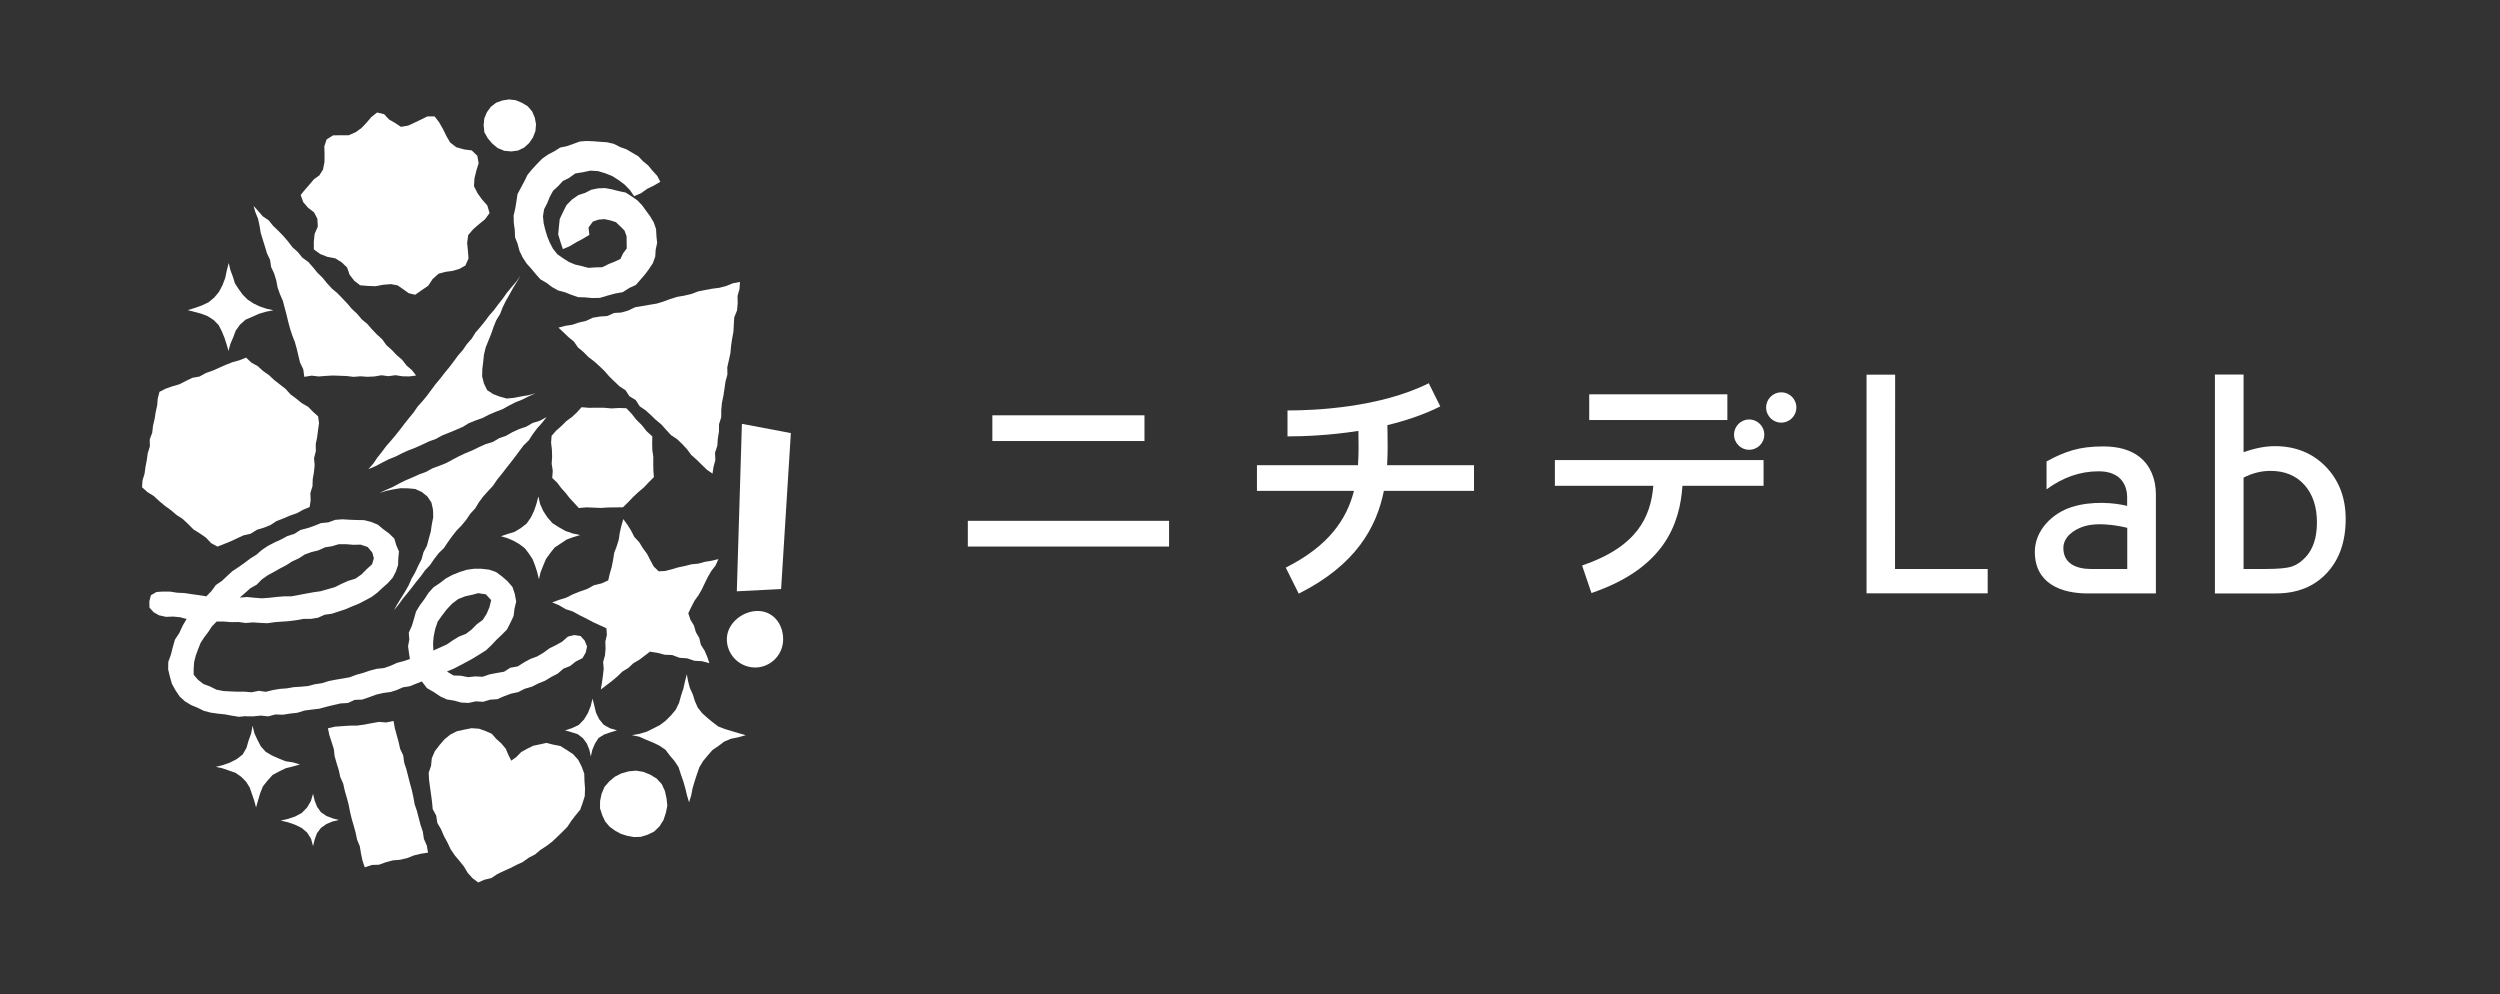 <svg width="176" height="70" viewBox="0 0 176 70" fill="none" xmlns="http://www.w3.org/2000/svg">
<rect x="0" y="0" width="176" height="70" fill="#333333" stroke="none"/>
<path d="M26.711 34.706L27.174 34.49L27.648 34.285L28.102 34.038L28.565 33.81L29.039 33.61L29.506 33.397L29.995 33.22L30.446 32.969L30.932 32.791L31.41 32.602L31.865 32.355L32.324 32.112L32.79 31.896L33.268 31.699L33.731 31.471L34.201 31.262L34.698 31.112L35.145 30.846L35.635 30.676L36.086 30.417L36.556 30.205L37.046 30.039L37.497 29.776L37.998 29.622L38.484 29.359L38.148 29.784L37.809 30.162L37.505 30.568L37.227 31L36.861 31.355L36.556 31.764L36.252 32.17L35.943 32.575L35.627 32.973L35.319 33.374L34.995 33.772L34.71 34.193L34.363 34.567L34.024 34.945L33.719 35.354L33.453 35.794L33.106 36.169L32.821 36.594L32.497 36.987L32.139 37.354L31.826 37.755L31.529 38.169L31.248 38.589L30.878 38.948L30.566 39.354L30.277 39.775L29.926 40.145L29.629 40.562L29.305 40.956L28.997 41.361L28.677 41.763L28.353 42.156L28.052 42.573L27.729 42.971L27.975 42.523L28.245 42.087L28.515 41.654L28.766 41.211L28.974 40.739L29.228 40.296L29.444 39.832L29.679 39.373L29.814 38.875L30.057 38.416L30.188 37.918L30.327 37.423L30.4 36.914L30.5 36.408L30.485 35.891L30.373 35.381L30.088 34.953L29.695 34.636L29.228 34.424L28.715 34.378L28.207 34.37L27.698 34.451L27.197 34.555L26.711 34.706Z" fill="white"/>
<path d="M37.697 27.691L37.227 27.9L36.768 28.131L36.286 28.321L35.828 28.556L35.377 28.807L34.895 28.992L34.421 29.193L33.962 29.432L33.472 29.602L32.994 29.799L32.551 30.065L32.077 30.27L31.599 30.467L31.121 30.66L30.666 30.907L30.18 31.084L29.714 31.305L29.244 31.517L28.762 31.702L28.291 31.915L27.829 32.15L27.351 32.339L26.888 32.578L26.43 32.822L25.936 33.022L26.283 32.633L26.568 32.212L26.884 31.814L27.189 31.405L27.524 31.023L27.852 30.633L28.168 30.235L28.476 29.83L28.793 29.432L29.113 29.042L29.402 28.622L29.745 28.239L30.069 27.846L30.369 27.44L30.674 27.031L31.001 26.641L31.314 26.236L31.637 25.846L31.946 25.437L32.246 25.028L32.582 24.642L32.867 24.225L33.206 23.843L33.48 23.406L33.812 23.024L34.132 22.627L34.436 22.217L34.775 21.831L35.08 21.422L35.396 21.021L35.689 20.604L36.017 20.21L36.352 19.82L36.645 19.399L36.387 19.843L36.117 20.28L35.87 20.731L35.616 21.175L35.388 21.634L35.203 22.113L34.933 22.553L34.741 23.028L34.575 23.515L34.382 23.989L34.189 24.468L34.07 24.97L34.016 25.483L33.954 25.989L33.943 26.502L34.07 27L34.293 27.464L34.721 27.745L35.188 27.923L35.685 28.058L36.198 28.004L36.703 27.907L37.204 27.823L37.697 27.691Z" fill="white"/>
<path d="M22.393 29.308L22.043 28.995L21.684 28.633L21.241 28.378L20.852 28.061L20.447 27.76L20.104 27.378L19.707 27.069L19.306 26.756L18.936 26.409L18.523 26.12L18.145 25.776L17.698 25.529L17.324 25.174L16.854 25.363L16.364 25.498L15.894 25.683L15.435 25.888L14.973 26.093L14.495 26.259L14.052 26.506L13.543 26.598L13.088 26.818L12.637 27.05L12.151 27.193L11.669 27.359L11.226 27.587L11.106 28.054L11.064 28.54L10.96 29.019L10.883 29.501L10.771 29.976L10.717 30.462L10.54 30.93L10.551 31.427L10.401 31.898L10.335 32.385L10.243 32.864L10.177 33.35L10.031 33.825L10 34.303L10.378 34.643L10.821 34.917L11.207 35.272L11.607 35.608L12.031 35.913L12.429 36.253L12.868 36.538L13.25 36.898L13.62 37.272L14.067 37.55L14.499 37.851L14.865 38.237L15.308 38.48L15.755 38.306L16.226 38.114L16.684 37.901L17.143 37.689L17.648 37.573L18.08 37.299L18.569 37.152L19.04 36.963L19.471 36.681L19.946 36.5L20.412 36.299L20.894 36.133L21.341 35.886L21.8 35.693L21.869 35.211L21.85 34.713L22 34.226L22.016 33.732L22.101 33.246L22.151 32.752L22.108 32.25L22.235 31.763L22.228 31.262L22.328 30.775L22.39 30.281L22.459 29.783L22.393 29.308Z" fill="white"/>
<path d="M41.675 20.982L41.186 20.935L40.693 20.92L40.226 20.754L39.771 20.576L39.297 20.449L38.865 20.21L38.472 19.912L38.044 19.665L37.717 19.295L37.404 18.916L37.073 18.55L36.803 18.137L36.575 17.673L36.444 17.179L36.259 16.701L36.24 16.183L36.171 15.681L36.159 15.172L36.275 14.674L36.356 14.176L36.433 13.666L36.672 13.215L36.911 12.771L37.135 12.311L37.458 11.918L37.805 11.543L38.16 11.177L38.576 10.883L39.027 10.648L39.436 10.389L39.91 10.289L40.361 10.13L40.82 9.961L41.302 9.926L41.783 9.945L42.261 9.984L42.743 10.018L43.218 10.127L43.649 10.35L44.1 10.512L44.517 10.756L44.929 10.995L45.264 11.346L45.635 11.651L45.939 12.022L46.267 12.377L46.486 12.798L46.032 13.064L45.557 13.296L45.126 13.605L44.64 13.813L44.347 13.381L43.977 12.999L43.553 12.682L43.106 12.396L42.612 12.2L42.099 12.045L41.56 12.014L41.032 12.126L40.5 12.211L40.056 12.528L39.625 12.744L39.297 13.099L38.942 13.427L38.707 13.852L38.526 14.296L38.303 14.736L38.225 15.222L38.272 15.712L38.387 16.183L38.526 16.643L38.707 17.087L38.935 17.519L39.239 17.901L39.644 18.183L40.053 18.442L40.496 18.627L40.966 18.735L41.433 18.858L41.918 18.824L42.404 18.812L42.843 18.592L43.287 18.415L43.68 18.229L43.865 17.835L44.123 17.488L44.116 17.056L44.112 16.631L43.965 16.23L43.661 15.928L43.36 15.639L42.963 15.515L42.558 15.427L42.142 15.461L41.741 15.597L41.433 16.014L41.49 16.535L41.032 16.809L40.569 17.056L40.114 17.33L39.629 17.538L39.455 17.025L39.297 16.504L39.347 15.959L39.405 15.419L39.636 14.929L39.883 14.438L40.269 14.045L40.719 13.732L41.186 13.582L41.625 13.358L42.111 13.257L42.605 13.242L43.09 13.331L43.56 13.454L44.046 13.555L44.463 13.821L44.864 14.099L45.203 14.45L45.488 14.844L45.773 15.234L46.024 15.658L46.186 16.122L46.213 16.616L46.263 17.102L46.159 17.581L46.128 18.071L45.958 18.534L45.688 18.943L45.399 19.329L45.083 19.696L44.756 20.067L44.304 20.271L43.838 20.569L43.287 20.669L42.763 20.812L42.231 20.97L41.675 20.982Z" fill="white"/>
<path d="M17.852 14.497L17.976 14.933L18.165 15.4L18.273 15.891L18.353 16.392L18.5 16.871L18.65 17.35L18.793 17.832L19.013 18.292L19.086 18.794L19.298 19.253L19.448 19.735L19.541 20.23L19.706 20.704L19.911 21.168L20.038 21.654L20.169 22.14L20.285 22.631L20.416 23.117L20.57 23.596L20.755 24.067L20.89 24.549L21.006 25.04L21.125 25.53L21.349 25.993L21.422 26.53L21.942 26.445L22.436 26.503L22.925 26.464L23.419 26.437L23.908 26.452L24.402 26.472L24.891 26.53L25.381 26.491L25.874 26.526L26.364 26.503L26.853 26.418L27.347 26.483L27.84 26.414L28.334 26.491L28.827 26.499L29.294 26.437L29.001 26.059L28.619 25.73L28.311 25.329L27.925 25.001L27.582 24.634L27.204 24.298L26.907 23.889L26.537 23.549L26.19 23.187L25.859 22.808L25.47 22.484L25.146 22.098L24.776 21.754L24.452 21.372L24.105 21.006L23.754 20.643L23.369 20.318L23.029 19.948L22.709 19.554L22.351 19.203L22.031 18.813L21.7 18.438L21.283 18.137L20.967 17.744L20.589 17.408L20.281 17.002L19.953 16.62L19.602 16.257L19.236 15.91L18.92 15.516L18.492 15.223L18.161 14.837L17.852 14.497Z" fill="white"/>
<path d="M22.74 11.934L22.486 12.343L22.096 12.625L21.788 12.991L21.48 13.343L21.168 13.725L21.349 14.234L21.696 14.632L22.108 14.948L22.343 15.4L22.374 15.952L22.151 16.462L22.093 17.01V17.558L22.547 17.886L23.06 18.087L23.6 18.187L24.051 18.465L24.436 18.832L24.614 19.345L24.945 19.77L25.354 20.083L25.882 20.129L26.445 20.148L26.992 20.044L27.532 20.002L27.998 20.094L28.392 20.368L28.773 20.642L29.228 20.751L29.679 20.434L30.145 20.117L30.458 19.643L30.878 19.268L31.371 19.137L31.865 19.071L32.343 18.928L32.763 18.693L32.983 18.199L32.94 17.647L32.886 17.099L32.963 16.543L33.326 16.126L33.734 15.771L34.147 15.435L34.467 14.999L34.305 14.462L33.939 14.049L33.615 13.601L33.368 13.103L33.403 12.551L33.534 12.015L33.696 11.494L33.603 10.965L33.21 10.59L32.659 10.517L32.127 10.366L31.691 10.034L31.429 9.583L31.19 9.092L30.92 8.618L30.593 8.193H30.095L29.648 8.413L29.197 8.629L28.738 8.842L28.226 8.93L27.813 8.656L27.385 8.409L27.046 8.042L26.549 7.919L26.136 8.247L25.809 8.633L25.454 9.008L25.049 9.301L24.552 9.521H24.001L23.45 9.529L22.995 9.814L22.833 10.305L22.848 10.845L22.844 11.397L22.74 11.934Z" fill="white"/>
<path d="M52.095 19.851L51.61 19.939L51.136 20.128L50.646 20.26L50.137 20.325L49.636 20.418L49.139 20.518L48.661 20.7L48.163 20.816L47.662 20.901L47.176 21.055L46.695 21.233L46.209 21.379L45.704 21.46L45.199 21.549L44.698 21.634L44.227 21.862L43.742 22.001L43.225 22.035L42.755 22.248L42.238 22.283L41.733 22.367L41.263 22.587L40.766 22.703L40.28 22.866L39.771 22.943L39.316 23.066L39.652 23.379L40.01 23.726L40.4 24.043L40.689 24.46L41.074 24.78L41.425 25.135L41.826 25.44L42.2 25.776L42.558 26.12L42.886 26.498L43.245 26.849L43.611 27.193L44.035 27.471L44.316 27.899L44.756 28.166L45.033 28.602L45.45 28.887L45.82 29.22L46.178 29.567L46.564 29.887L46.899 30.262L47.238 30.632L47.662 30.91L48.025 31.258L48.368 31.628L48.668 32.034L49.046 32.366L49.405 32.721L49.767 33.072L50.16 33.342L50.23 32.875L50.361 32.385L50.337 31.872L50.499 31.381L50.534 30.876L50.615 30.378L50.619 29.868L50.773 29.378L50.777 28.864L50.823 28.363L50.927 27.865L51.004 27.363L51.074 26.861L51.209 26.371L51.201 25.857L51.313 25.359L51.421 24.865L51.467 24.359L51.54 23.858L51.633 23.36L51.66 22.85L51.691 22.344L51.887 21.858L51.933 21.352L51.922 20.839L52.061 20.345L52.095 19.851Z" fill="white"/>
<path d="M42.82 40.859L42.928 40.38L43.067 39.905L43.163 39.419L43.237 38.929L43.414 38.462L43.561 37.987L43.634 37.493L43.746 37.01L43.88 36.543L44.166 36.937L44.432 37.358L44.655 37.801L45.002 38.172L45.261 38.597L45.557 38.998L45.785 39.446L46.024 39.886L46.371 40.218L46.822 40.199L47.284 40.079L47.743 39.944L48.213 39.847L48.676 39.728L49.154 39.681L49.617 39.554L50.091 39.477L50.577 39.361L50.372 39.816L50.072 40.203L49.833 40.619L49.62 41.052L49.412 41.488L49.173 41.905L48.888 42.299L48.668 42.731L48.456 43.171L48.607 43.63L48.857 44.044L48.988 44.503L49.231 44.92L49.339 45.391L49.601 45.8L49.79 46.24L49.94 46.688L49.428 46.549L48.888 46.518L48.379 46.348L47.84 46.309L47.331 46.117L46.791 46.093L46.271 45.958L45.758 45.877L45.392 46.155L45.006 46.449L44.582 46.696L44.231 47.028L43.815 47.278L43.468 47.618L43.094 47.931L42.709 48.224L42.296 48.541L42.381 48.035L42.447 47.56L42.501 47.085L42.462 46.603L42.593 46.132L42.632 45.657L42.616 45.171L42.724 44.7L42.693 44.233L42.227 44.017L41.745 43.797L41.275 43.545L40.797 43.31L40.33 43.051L39.821 42.885L39.359 42.611L38.873 42.411L39.367 42.229L39.871 42.071L40.349 41.832L40.843 41.635L41.344 41.461L41.814 41.199L42.339 41.075L42.82 40.859Z" fill="white"/>
<path d="M34.05 8.81L34.097 9.305L34.34 9.737L34.66 10.111L35.041 10.428L35.504 10.617L35.997 10.66L36.468 10.598L36.895 10.393L37.25 10.073L37.52 9.679L37.693 9.231L37.736 8.753L37.651 8.289L37.466 7.849L37.158 7.486L36.749 7.239L36.309 7.054L35.835 7L35.369 7.073L34.926 7.232L34.552 7.521L34.274 7.907L34.093 8.343L34.05 8.81Z" fill="white"/>
<path d="M42.4 57.396L42.601 57.828L42.909 58.191L43.291 58.473L43.707 58.701L44.162 58.844L44.632 58.929L45.114 58.913L45.573 58.774L46.051 58.543L46.429 58.176L46.71 57.728L46.876 57.23L46.98 56.713L46.922 56.192L46.806 55.678L46.587 55.2L46.228 54.81L45.777 54.536L45.291 54.339L44.771 54.254L44.247 54.304L43.746 54.447L43.287 54.678L42.894 55.007L42.554 55.4L42.354 55.879L42.246 56.385L42.242 56.906L42.4 57.396Z" fill="white"/>
<path d="M17.32 50.413L16.815 50.463L16.318 50.382L15.825 50.29L15.327 50.239L14.834 50.17L14.352 50.043L13.905 49.823L13.446 49.633L13.022 49.375L12.652 49.039L12.359 48.603L12.105 48.147L11.962 47.645L11.839 47.128L11.847 46.595L12.031 46.09L12.159 45.58L12.313 45.036L12.625 44.561L12.86 44.044L13.138 43.577L12.683 43.453L12.19 43.407L11.685 43.426L11.199 43.318L10.817 43.102L10.524 42.778L10.513 42.337L10.624 41.905L11.014 41.677L11.442 41.647H11.962L12.471 41.727L12.984 41.751L13.492 41.828L14.001 41.897L14.526 41.982L14.892 41.604L15.196 41.187L15.62 40.898L15.991 40.55L16.364 40.207L16.792 39.925L17.209 39.631L17.613 39.323L18.045 39.056L18.434 38.717L18.858 38.431L19.313 38.195L19.78 37.983L20.227 37.74L20.717 37.585L21.152 37.311L21.649 37.18L22.131 37.014L22.605 36.825L23.114 36.775L23.6 36.597L24.109 36.559L24.618 36.59L25.119 36.609L25.628 36.617L26.121 36.74L26.595 36.933L26.988 37.261L27.393 37.558L27.759 37.917L27.898 38.385L28.087 38.825L28.041 39.303L28.025 39.778L27.871 40.23L27.655 40.658L27.316 41.04L26.938 41.376L26.568 41.72L26.163 42.025L25.716 42.264L25.265 42.496L24.795 42.689L24.329 42.889L23.847 43.048L23.365 43.206L22.86 43.276L22.386 43.488L21.881 43.569H21.364L20.863 43.661L20.358 43.727L19.849 43.762L19.34 43.8L18.831 43.874L18.319 43.851L17.81 43.816L17.297 43.858L16.788 43.789L16.276 43.8L15.767 43.758H15.25L14.915 44.102L14.657 44.499L14.371 44.874L14.117 45.271L13.944 45.711L13.782 46.151L13.67 46.592L13.635 47.039V47.502L13.936 47.854L14.325 48.155L14.788 48.329L15.239 48.553L15.732 48.649L16.233 48.676L16.731 48.695H17.228L17.725 48.734L18.219 48.634L18.72 48.703L19.209 48.58L19.699 48.498L20.196 48.46L20.686 48.375L21.187 48.344L21.684 48.298L22.17 48.17L22.663 48.097L23.141 47.947L23.631 47.85L24.124 47.769L24.618 47.68L25.088 47.502L25.57 47.371L26.044 47.209L26.53 47.082L27.035 47.032L27.497 46.869L27.948 46.665L28.422 46.541L28.858 46.395L28.789 45.958L28.727 45.491L28.816 45.024L28.777 44.545L28.997 44.055L29.147 43.557L29.29 43.048L29.567 42.6L29.88 42.179L30.169 41.735L30.523 41.342L30.967 41.048L31.387 40.724L31.853 40.473L32.343 40.276L32.848 40.114L33.368 40.041H33.892L34.417 40.102L34.918 40.268L35.342 40.581L35.731 40.921L36.078 41.322L36.244 41.824L36.34 42.341L36.221 42.855L36.155 43.372L35.932 43.843L35.697 44.31L35.33 44.684L34.953 45.04L34.598 45.418L34.22 45.777L33.781 46.055L33.337 46.329L32.883 46.58L32.424 46.823L31.961 47.066L31.464 47.275L31.927 47.553L32.451 47.572L32.952 47.672L33.461 47.618L33.977 47.645L34.467 47.475L34.972 47.379L35.485 47.29L35.928 47.008L36.444 46.916L36.884 46.638L37.331 46.391L37.817 46.213L38.26 45.951L38.676 45.646L39.139 45.418L39.59 45.163L39.979 44.816L40.427 44.708L40.874 44.777L41.167 45.109L41.329 45.511L41.236 45.935L41.005 46.337L40.542 46.565L40.141 46.885L39.659 47.078L39.266 47.422L38.811 47.657L38.372 47.923L37.894 48.116L37.435 48.348L36.938 48.491L36.479 48.726L35.974 48.834L35.492 49.012L35.018 49.22L34.502 49.259L34.008 49.406L33.492 49.375L32.983 49.487L32.466 49.46L31.969 49.321L31.456 49.24L30.986 49.023L30.562 48.734L30.057 48.444L29.698 47.974L29.259 48.147L28.831 48.317L28.372 48.386L27.948 48.572L27.509 48.715L26.988 48.784L26.483 48.9L25.994 49.081L25.5 49.251L24.972 49.27L24.494 49.491L23.97 49.522L23.465 49.637L22.964 49.761L22.463 49.896L21.946 49.954L21.434 50.023L20.936 50.178L20.424 50.236L19.911 50.317L19.39 50.297L18.886 50.432L18.365 50.378L17.852 50.429H17.34L17.32 50.413ZM33.673 41.755L33.283 41.863L32.759 41.978L32.254 42.175L31.823 42.503L31.452 42.897L31.125 43.322L30.812 43.766L30.639 44.279L30.531 44.804L30.489 45.279L30.508 45.796L31.001 45.576L31.464 45.364L31.884 45.074L32.32 44.812L32.802 44.623L33.206 44.314L33.565 43.951L33.981 43.646L34.259 43.214L34.455 42.751L34.579 42.249L34.201 41.84L33.665 41.758L33.673 41.755ZM16.873 42.071L17.405 42.029L17.922 42.083L18.442 42.121L18.963 42.083L19.479 42.025L19.996 41.982H20.52L21.033 41.886L21.541 41.789L22.05 41.697L22.567 41.623L23.068 41.48L23.569 41.338L24.036 41.106L24.506 40.894L25.011 40.743L25.443 40.446L25.809 40.075L26.198 39.72L26.318 39.295L26.21 38.902L25.882 38.508L25.389 38.342L24.872 38.354L24.367 38.311H23.854L23.369 38.454L22.871 38.535L22.413 38.747L21.923 38.867L21.453 39.037L21.029 39.311L20.574 39.519L20.154 39.79L19.71 40.021L19.275 40.268L18.835 40.508L18.427 40.797L18.072 41.16L17.633 41.407L17.259 41.739L16.873 42.075V42.071Z" fill="white"/>
<path d="M45.924 30.726L45.519 30.355L45.183 29.93L44.802 29.552L44.463 29.127L44.093 28.738L43.568 28.722L43.044 28.753L42.524 28.707L41.999 28.703L41.475 28.71L40.943 28.668L40.611 29.035L40.257 29.363L39.864 29.652L39.517 29.996L39.151 30.32L38.834 30.679L38.796 31.162L38.854 31.656L38.869 32.15L38.838 32.648L38.915 33.142L38.877 33.648L39.224 33.98L39.505 34.354L39.817 34.702L40.11 35.072L40.43 35.416L40.75 35.767L41.271 35.717L41.787 35.736L42.3 35.759L42.816 35.725L43.333 35.721L43.857 35.713L44.224 35.354L44.571 34.987L44.941 34.644L45.326 34.316L45.677 33.945L46.035 33.59L45.997 33.115L45.989 32.64L45.993 32.165L45.924 31.691L45.912 31.212L45.924 30.726Z" fill="white"/>
<path d="M55.129 45.144C55.06 46.232 54.104 47.058 53.04 46.989C51.953 46.919 51.108 45.981 51.174 44.893C51.239 43.804 52.377 42.947 53.46 43.017C54.524 43.082 55.195 44.051 55.129 45.14V45.144Z" fill="white"/>
<path d="M54.99 41.469L51.872 41.627L52.23 29.838L55.676 30.49L54.99 41.469Z" fill="white"/>
<path d="M30.134 60.025L29.633 60.103L29.14 60.222L28.662 60.411L28.168 60.527L27.655 60.57L27.166 60.701L26.684 60.875L26.168 60.894L25.678 61.06L25.516 60.574L25.412 60.079L25.331 59.578L25.138 59.107L25.034 58.609L24.899 58.118L24.757 57.636L24.641 57.142L24.544 56.644L24.413 56.154L24.271 55.667L24.163 55.173L23.955 54.702L23.847 54.208L23.697 53.725L23.558 53.235L23.5 52.726L23.346 52.243L23.188 51.757L23.087 51.27L23.581 51.158L24.097 51.12L24.614 51.085L25.134 51.081L25.647 51.012L26.156 50.915L26.669 50.822L27.193 50.861L27.706 50.757L27.794 51.255L27.925 51.741L28.06 52.224L28.168 52.718L28.388 53.181L28.453 53.683L28.611 54.166L28.735 54.652L28.858 55.142L28.993 55.625L29.101 56.119L29.19 56.617L29.352 57.095L29.479 57.582L29.606 58.072L29.768 58.551L29.841 59.053L30.046 59.524L30.134 60.025Z" fill="white"/>
<path d="M33.727 51.3L33.191 51.266L32.67 51.37L32.158 51.482L31.687 51.725L31.279 52.061L30.936 52.462L30.612 52.887L30.4 53.377L30.346 53.91L30.18 54.404L30.207 54.921L30.276 55.431L30.346 55.937L30.415 56.442L30.462 56.96L30.708 57.419L30.789 57.936L31.051 58.384L31.252 58.855L31.498 59.307L31.718 59.774L32.004 60.202L32.335 60.596L32.655 60.994L32.921 61.441L33.264 61.824L33.665 62.125L34.104 61.932L34.594 61.816L35.014 61.534L35.461 61.318L35.92 61.117L36.363 60.889L36.818 60.677L37.223 60.384L37.67 60.152L38.052 59.828L38.472 59.557L38.869 59.256L39.231 58.913L39.59 58.565L39.941 58.21L40.218 57.793L40.519 57.4L40.843 57.01L41.012 56.535L41.167 56.056L41.186 55.523L41.147 54.998L41.132 54.466L40.947 53.964L40.704 53.489L40.346 53.092L39.902 52.802L39.455 52.52L38.938 52.42L38.472 52.3L38.002 52.404L37.535 52.501L37.111 52.713L36.691 52.945L36.356 53.288L35.993 53.551L35.793 53.153L35.604 52.709L35.296 52.339L34.941 52.022L34.617 51.656L34.174 51.462L33.719 51.3H33.727Z" fill="white"/>
<path d="M13.215 21.835L13.674 21.951L14.155 22.079L14.622 22.26L15.042 22.53L15.393 22.886L15.616 23.326L15.805 23.785L15.956 24.256L16.087 24.707L16.21 24.237L16.414 23.758L16.596 23.275L16.896 22.855L17.286 22.507L17.756 22.303L18.23 22.09L18.724 21.944L19.248 21.843L18.75 21.731L18.284 21.573L17.845 21.364L17.436 21.094L17.089 20.747L16.804 20.357L16.538 19.948L16.395 19.481L16.222 19.021L16.102 18.516L15.963 19.056L15.855 19.573L15.666 20.071L15.42 20.542L15.081 20.951L14.672 21.287L14.194 21.511L13.697 21.685L13.215 21.835Z" fill="white"/>
<path d="M19.764 57.767L20.281 57.89L20.77 58.06L21.233 58.284L21.626 58.616L21.9 59.056L22.039 59.566L22.154 59.098L22.316 58.654L22.598 58.28L22.976 58.014L23.411 57.832L23.854 57.728L23.411 57.608L22.976 57.442L22.59 57.176L22.32 56.794L22.151 56.358L22.039 55.883L21.885 56.4L21.615 56.852L21.252 57.226L20.79 57.477L20.289 57.647L19.764 57.767Z" fill="white"/>
<path d="M39.775 51.421L40.222 51.544L40.673 51.687L41.043 51.973L41.317 52.351L41.491 52.787L41.595 53.254L41.699 52.787L41.884 52.355L42.134 51.957L42.531 51.71L42.971 51.556L43.437 51.417L42.94 51.27L42.497 51.023L42.181 50.629L41.957 50.174L41.841 49.684L41.714 49.182L41.587 49.707L41.39 50.197L41.117 50.649L40.75 51.031L40.272 51.258L39.775 51.421Z" fill="white"/>
<path d="M35.265 37.751L35.704 37.878L36.148 38.067L36.564 38.307L36.95 38.6L37.242 38.982L37.505 39.388L37.678 39.839L37.825 40.303L37.94 40.777L38.06 40.279L38.245 39.808L38.441 39.345L38.738 38.936L39.05 38.542L39.471 38.264L39.887 37.986L40.361 37.813L40.839 37.67L40.315 37.554L39.806 37.38L39.336 37.114L38.889 36.828L38.538 36.423L38.245 35.975L38.025 35.489L37.902 34.948L37.767 35.465L37.601 35.956L37.377 36.427L37.081 36.851L36.672 37.172L36.229 37.442L35.735 37.593L35.265 37.751Z" fill="white"/>
<path d="M15.193 53.988L15.648 54.084L16.11 54.243L16.576 54.405L16.981 54.687L17.324 55.03L17.579 55.443L17.741 55.907L17.899 56.37L18.026 56.845L18.169 56.343L18.315 55.845L18.512 55.358L18.839 54.949L19.186 54.559L19.645 54.312L20.115 54.084L20.62 53.957L21.118 53.822L20.628 53.671L20.111 53.594L19.63 53.401L19.159 53.193L18.712 52.934L18.365 52.548L18.126 52.089L17.91 51.622L17.783 51.089L17.679 51.641L17.498 52.143L17.351 52.656L17.081 53.119L16.661 53.444L16.187 53.687L15.686 53.864L15.193 53.988Z" fill="white"/>
<path d="M44.482 51.753L45.01 51.865L45.484 52.077L45.958 52.27L46.421 52.494L46.849 52.783L47.161 53.196L47.493 53.586L47.774 54.019L47.932 54.513L48.102 54.999L48.244 55.489L48.364 55.991L48.51 56.482L48.661 55.999L48.757 55.493L48.904 54.999L49.062 54.513L49.231 54.026L49.493 53.583L49.821 53.189L50.153 52.807L50.577 52.517L50.985 52.208L51.463 52.008L51.968 51.907L52.5 51.757L51.98 51.61L51.505 51.467L51.035 51.324L50.569 51.147L50.172 50.846L49.794 50.533L49.428 50.205L49.119 49.811L48.919 49.355L48.772 48.881L48.564 48.429L48.437 47.946L48.352 47.468L48.225 47.962L48.109 48.475L47.947 48.973L47.805 49.479L47.577 49.954L47.242 50.359L46.876 50.726L46.463 51.042L46.001 51.278L45.531 51.51L45.026 51.66L44.482 51.753Z" fill="white"/>
<path d="M131.41 26.376H133.418L133.41 40.057H139.933V41.771H131.406V26.376H131.41Z" fill="white"/>
<path d="M157.947 31.837C158.741 31.552 159.473 31.409 160.148 31.409C161.601 31.409 162.796 31.891 163.733 32.852C164.669 33.818 165.136 35.045 165.136 36.535C165.136 38.13 164.689 39.403 163.798 40.353C162.908 41.303 161.713 41.778 160.213 41.778H155.93V26.367H157.947V31.837ZM159.5 40.056C160.394 40.056 161.015 39.998 161.362 39.878C161.709 39.762 162.033 39.531 162.341 39.195C162.854 38.627 163.112 37.825 163.112 36.778C163.112 35.667 162.815 34.786 162.225 34.13C161.636 33.474 160.838 33.15 159.839 33.15C159.199 33.15 158.567 33.308 157.947 33.624V40.056H159.5Z" fill="white"/>
<path d="M150.657 32.192C149.986 31.667 149.161 31.428 148.043 31.428C147.23 31.428 146.517 31.517 145.912 31.694C145.306 31.872 144.705 32.13 144.077 32.486V34.45C145.195 33.628 146.413 33.18 147.735 33.18C148.336 33.18 148.783 33.312 149.146 33.593C149.547 33.922 149.751 34.423 149.751 35.01V35.612C148.845 35.392 147.253 35.246 145.831 35.701C144.474 36.137 143.252 37.342 143.252 38.847C143.252 41.09 145.125 41.777 146.952 41.777H151.775V34.821C151.775 33.732 151.401 32.802 150.657 32.196V32.192ZM149.759 40.056H147.199C146.228 40.056 145.26 39.708 145.26 38.581C145.26 37.824 145.958 37.303 146.671 37.068C147.905 36.662 149.759 37.16 149.759 37.16V40.052V40.056Z" fill="white"/>
<path d="M82.302 36.666H68.135V38.477H82.302V36.666Z" fill="white"/>
<path d="M121.606 27.76H111.881V29.57H121.606V27.76Z" fill="white"/>
<path d="M80.571 29.238H69.862V31.049H80.571V29.238Z" fill="white"/>
<path d="M97.672 30.246C97.672 30.138 97.672 30.038 97.672 29.93C98.94 29.621 100.22 29.2 101.395 28.613L100.586 26.98C97.128 28.702 92.56 28.895 90.698 28.895H90.64V30.721H90.694C91.735 30.721 93.574 30.659 95.632 30.335C95.648 31.123 95.659 31.933 95.602 32.748H88.489V34.558H95.32C94.815 36.531 93.562 38.434 90.517 39.959L91.43 41.792C95.451 39.777 96.908 37.125 97.425 34.558H103.77V32.748H97.652C97.706 31.872 97.691 31.026 97.679 30.246H97.672Z" fill="white"/>
<path d="M109.464 34.199H116.395C116.21 36.369 115.288 38.48 111.379 39.812L112.039 41.75C117.177 39.997 118.257 36.894 118.445 34.199H124.155V32.389H109.464V34.199Z" fill="white"/>
<path d="M123.141 29.532C122.555 29.532 122.077 30.007 122.077 30.598C122.077 31.189 122.551 31.664 123.141 31.664C123.731 31.664 124.206 31.189 124.206 30.598C124.206 30.007 123.731 29.532 123.141 29.532Z" fill="white"/>
<path d="M125.4 27.621C124.814 27.621 124.336 28.096 124.336 28.687C124.336 29.278 124.81 29.753 125.4 29.753C125.99 29.753 126.464 29.278 126.464 28.687C126.464 28.096 125.99 27.621 125.4 27.621Z" fill="white"/>
</svg>

